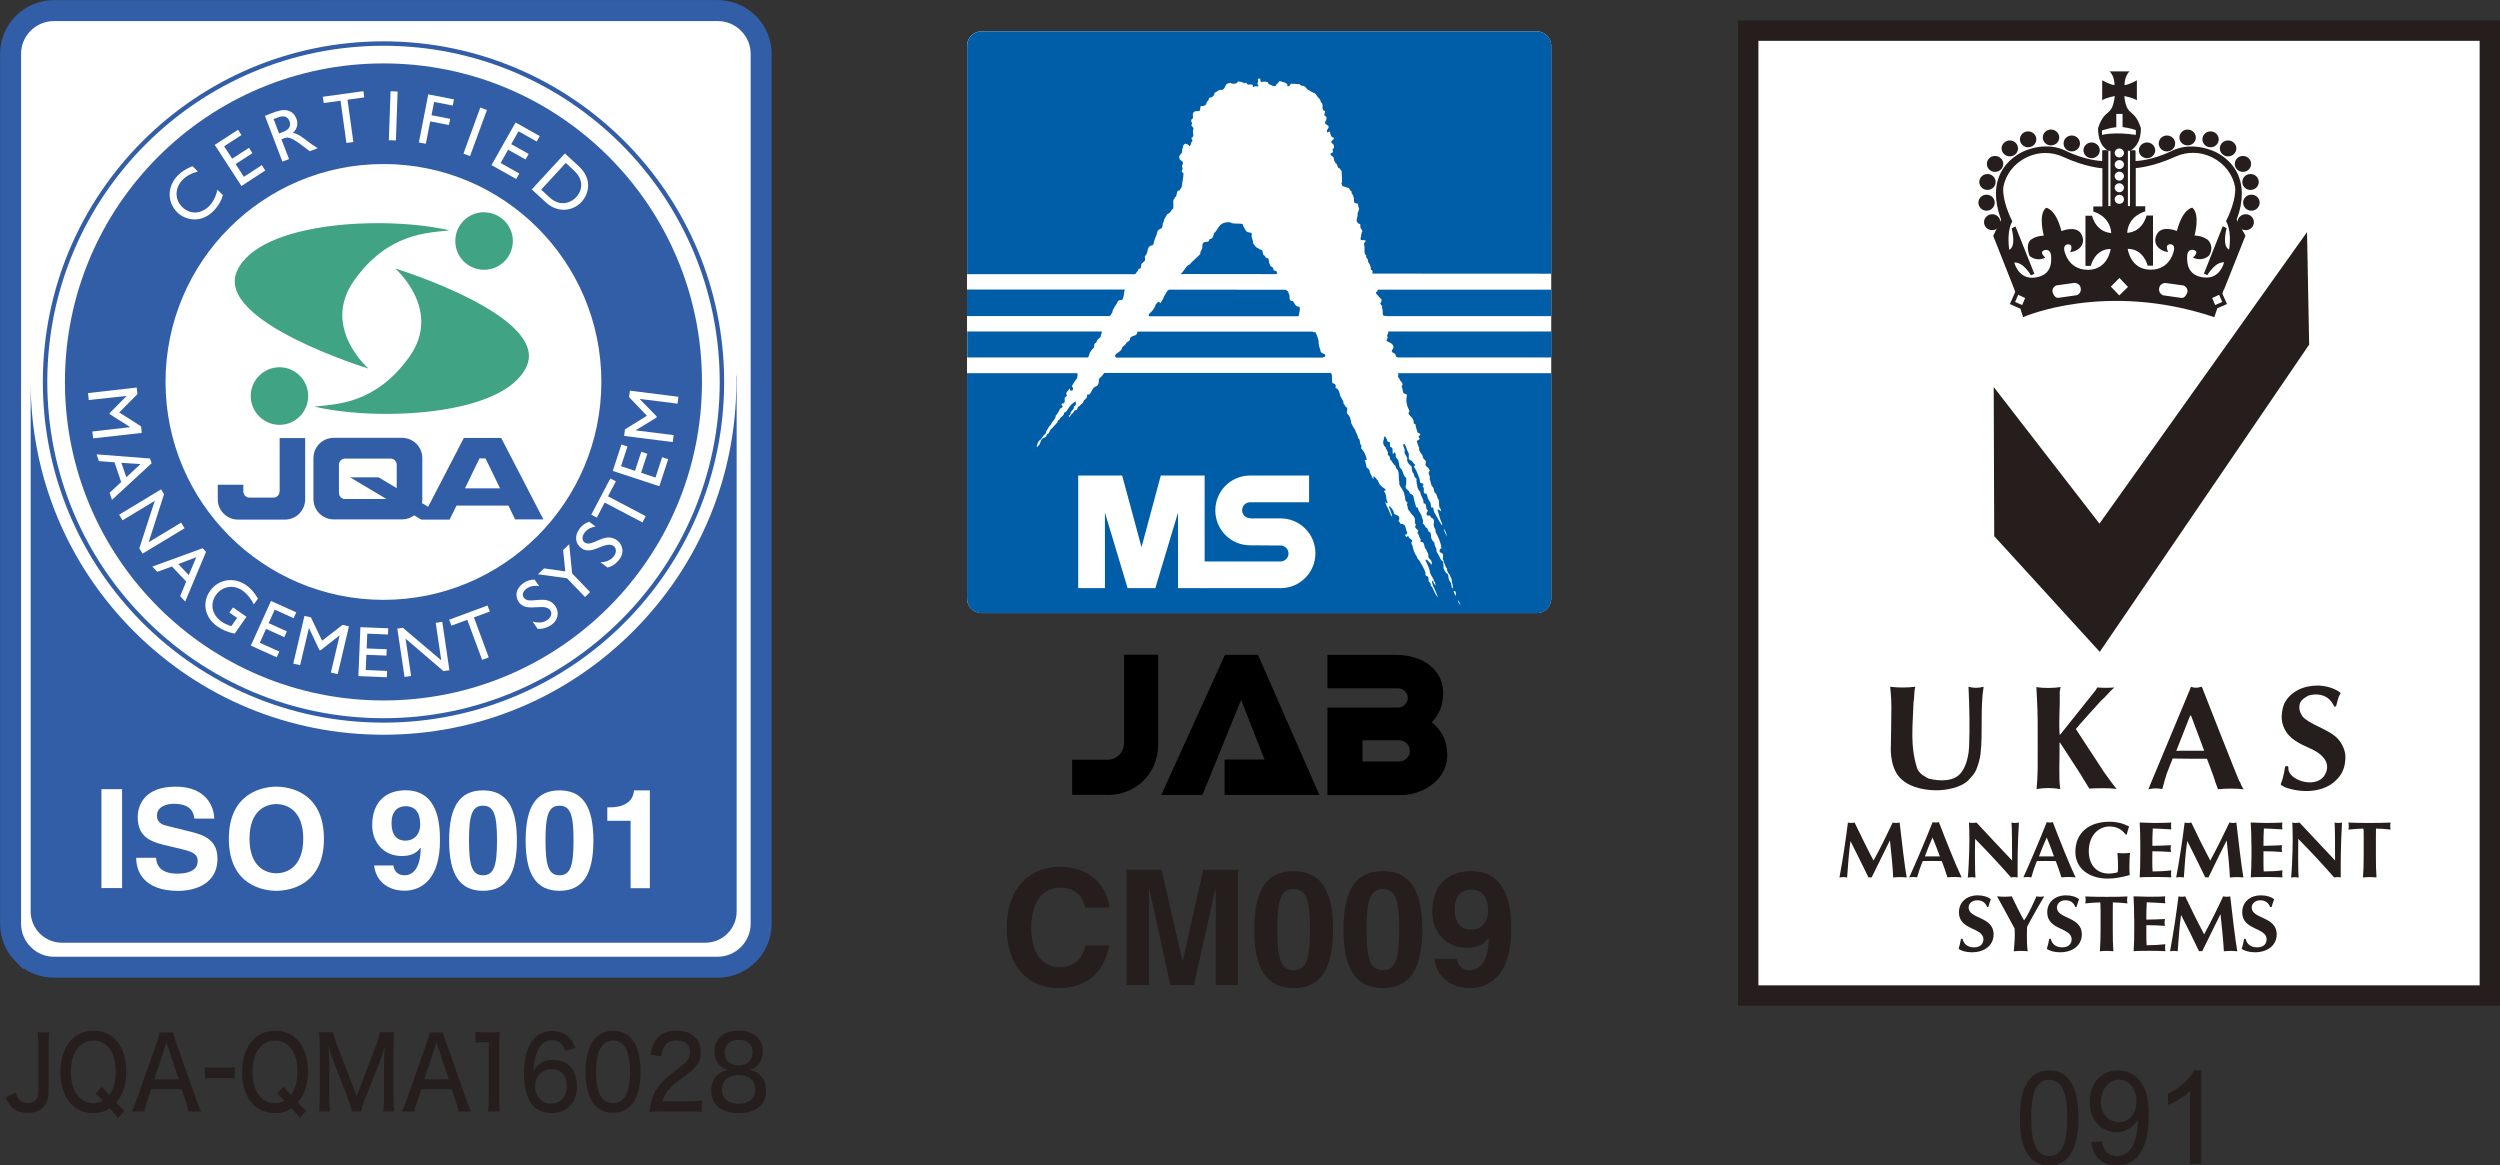 <?xml version="1.0" encoding="UTF-8"?><svg id="_レイヤー_2" xmlns="http://www.w3.org/2000/svg" width="247.98" height="115.59" viewBox="0 0 247.98 115.59"><rect x="0" y="0" width="247.98" height="115.59" fill="#333333" stroke="none"/><defs><style>.cls-1,.cls-2{fill:#fff;}.cls-3,.cls-4{fill:none;}.cls-5{fill:#40a384;}.cls-6{fill:#325ea8;}.cls-7{fill:#251e1c;}.cls-2{stroke:#325ea8;stroke-width:2.08px;}.cls-4{stroke:#251e1c;stroke-width:2.02px;}.cls-8{fill:#005ea9;}</style></defs><g id="_x32_025改定_x5F_PC_x5F_産学連携研究体制"><path class="cls-1" d="M97.36,3.11h55.07c.79,0,1.44.64,1.44,1.44v54.82c0,.79-.64,1.44-1.44,1.44h-55.07c-.79,0-1.44-.64-1.44-1.44V4.55c0-.79.64-1.44,1.44-1.44Z"/><polygon points="124.78 64.95 121.51 64.95 115.19 78.85 119.27 78.85 123.11 69.42 125.43 75.34 121.47 75.34 121.47 78.85 130.87 78.85 124.78 64.95"/><path d="M142.03,71.65c.69-.75,1.12-1.65,1.12-2.93,0-2.26-1.96-3.76-4.71-3.76h-6.77v3.32h7.01c.53,0,.96.43.96.95s-.43.95-.96.95h-7.01v8.69h7.25c2.32,0,4.64-1.61,4.64-3.94,0-1.4-.5-2.45-1.53-3.27ZM138.79,75.53h-3.64v-2.1h3.64c.59,0,1.06.47,1.06,1.05s-.47,1.05-1.06,1.05Z"/><path d="M109.85,78.86c2.79,0,5.03-2.1,5.03-5v-8.92h-3.39v8.8c0,.9-.73,1.62-1.64,1.62h-3.5s0,3.48,0,3.48h3.5Z"/><path class="cls-8" d="M152.44,3.11h-55.07c-.79,0-1.44.64-1.44,1.44v22.65h16.63c.13-.04.16-.2.26-.28.09-.09.07-.32.26-.26.14-.08.08-.25.12-.39.03-.17.23-.25.32-.37.14-.13,0-.35.05-.51.39-.27.1-.98.72-1.05.19-.07.13-.27.19-.41.08-.32.27-.62.32-.95.04-.16.2-.24.34-.3.29-.13.09-.51.3-.69.01-.29.22-.49.33-.74.19-.05.34-.24.43-.38,0-.11.13-.1.17-.18.03-.06.03-.15,0-.21.05-.04,0-.12.03-.16-.03-.16-.03-.35,0-.52.08-.05.13-.14.14-.22.23-.13.14-.42.27-.62.06-.08.15-.06.23-.09,0-.12.13-.2.17-.3.06-.46.17-.89.18-1.38-.02-.06-.08-.08-.12-.09-.14-.14.04-.29.05-.42-.16-.16,0-.33.02-.5.03-.25-.34-.22-.34-.48-.18-.29.31-.43.26-.74-.05-.16.12-.28.08-.46.04-.11.13-.21.25-.25.13.08.34.06.37.25.24-.06.12-.37.3-.48.07-.12-.07-.21-.09-.34.41-.15.03-.56.2-.81.06-.19-.1-.28-.17-.39-.06-.08.02-.16.05-.23-.02-.07-.04-.14-.09-.2,0-.09-.02-.21.09-.24.2-.15-.02-.44.12-.63.1-.18.33-.16.53-.16.25-.05.09-.35.21-.49.19-.02.38,0,.5-.16.09-.08.05-.21.11-.3.22-.04.12-.32.3-.4.19.05.31-.14.4-.25.06-.08.02-.2.11-.26.21-.03.33-.29.59-.24.5.01.29-.63.79-.67.09-.01.2-.08.26.04.12.01.22.04.34,0,.14.03.21-.12.3-.21.16,0,.33.07.49.1.11.21.25-.09.36.06.07.28.36.08.55.16.08.04.04.12.05.17.03.02.04.07.09.05.13-.09.28-.08.42-.03.07-.03.03-.1.04-.15-.2-.15.08-.31-.04-.51,0-.05,0-.11.07-.13.27-.08.12.25.25.34.22-.05.43-.05.66,0,.04.07.05.16.12.21.22.05.4.27.67.16.04-.05.09-.11.09-.17.14-.07.2-.19.29-.3.26.08.55.11.77.31,0,.03.02.05-.01.08.03.01.01.05.01.07-.02.1.09.04.15.05.08-.01.12-.11.16-.18.05-.11.16-.07.25-.04.21-.08.4.08.61,0,.1.06.18.17.29.19.37-.07.42.4.73.44.2.23.52.18.69.46.12.24.45.42.44.71.28.15.12.52.21.76.06.08.13.11.22.12-.01.14-.05.25-.08.37,0,.19.25.11.21.31.06.23-.17.32-.13.54.04.11.15.13.23.19.35.21-.14.4-.05.66.1.15.19-.05.3-.04,0,.19.08.34.14.49.05.12.17.05.24.14.04.18-.15.23-.22.33-.1.23.24.26.23.46.01.08.06.22-.04.26-.17.05-.02.23-.06.37-.04.08-.15.08-.21.12-.1.21.2.27.28.39.02.24.09.51.29.64.09.14.09.32.21.44.19-.02.16.21.3.27l.04,1.11s-.06.08-.06.13c.05.11.05.29.2.29.12.08.27.07.39.14.27-.02.17.29.41.34,0,.08-.01.15.02.2.19.24.23.53.23.84.01.18.21.14.32.19.12.05.1.22.1.32.22.27-.1.49-.07.78.03.29-.23.58.02.82.08.11.27.08.27.23-.1.23.15.42.2.61-.17.2-.11.5-.2.72.02.05.02.13.08.14.13.05.32-.04.43.07.01.05-.01.08-.04.12-.26.14-.02.42-.07.62,0,.25-.05.56.18.74-.11.25.27.33.15.58.18.23.31.49.3.8.03.05.09.05.12.06.06.09.04.18.03.29,0,.07.06.02.08.05h0s17.67.01,17.67.01V4.55c0-.79-.65-1.44-1.44-1.44Z"/><path class="cls-8" d="M117.33,27.18h-.01s9.34.01,9.34.01v-.03c-.01-.08,0-.17-.03-.25-.08-.04-.16-.08-.25-.07-.1-.03-.05-.14-.09-.23-.06-.15-.26-.15-.31-.3-.08-.21-.14-.43-.16-.65-.1-.08-.24-.04-.32-.17,0-.14-.1-.15-.19-.21,0-.14-.07-.25-.09-.38-.05-.2-.29-.08-.37-.26-.28-.05-.4-.32-.56-.51.04-.34-.24-.6-.11-.91-.06-.2-.29-.14-.44-.2-.22-.12-.27-.38-.41-.57-.03-.07-.03-.17-.07-.21-.26-.11-.6-.02-.89-.08-.12,0-.25-.03-.33-.11-.22-.02-.48,0-.69.08-.49.18-.57.72-.95,1.02-.01.13-.04.25-.09.36-.08.14-.22.22-.37.23.04.36-.36.19-.51.3-.22.11-.15.36-.17.57-.07.2-.23.34-.2.58-.33.38-.73.64-1.04,1.03-.41.16-.52.62-.86.9v.05s.05.02.07.03h.06s.01,0,.02-.01Z"/><path class="cls-8" d="M110.33,31.03c.02-.13.02-.27.12-.38.11-.28.36-.51.44-.79.14-.16.41-.01.5-.25.07-.25.13-.52.15-.79l.05-.1h-15.67v2.63h14.15c.14-.09.15-.22.25-.33Z"/><path class="cls-8" d="M128.76,31.34l.09-.05c0-.2.05-.37.09-.56-.04-.1.03-.27-.11-.32-.34.03-.42-.36-.6-.57-.5.09-.19-.51-.4-.71,0-.2-.15-.32-.32-.39h0s-11.57-.01-11.57-.01l-.02.02c-.21.13-.27.4-.42.59-.11.24-.21.5-.38.71-.1.02-.09-.08-.16-.11-.16-.02-.19.17-.31.24-.1.39-.36.68-.68.98-.02.07-.06.17.04.21h14.79l-.02-.03Z"/><path class="cls-8" d="M136.63,28.73v.02s0,.04,0,.04c.09.12-.08.13-.13.19-.03.07,0,.15.04.2.19.14.3.4.49.49,0,.15.03.3-.11.37,0,.08.03.17.08.25.03.04.1-.01.13.05-.11.12-.03.23,0,.35.06.2-.04.49.11.63.08.03.2.01.26.01h.02s0,.03,0,.03h16.34v-2.63h-17.24Z"/><path class="cls-8" d="M112.79,32.98c.02.42-.62.23-.71.63.03.24-.25.25-.36.41-.06.21-.29.26-.4.43-.04.38-.47.48-.69.75-.03.09-.03.21.07.25v.02s20.55,0,20.55,0v-.04c.08,0,.15-.04.22-.11,0-.28-.33-.21-.46-.42-.05-.29-.19-.53-.21-.83.02-.43-.16-.77-.32-1.12-.09-.04-.22.06-.27-.06h-17.36s-.03.06-.05.09Z"/><path class="cls-8" d="M107.93,35.43s.04-.03.04-.05c.1-.15.07-.39.22-.5.04-.14.17-.26.29-.37.02-.12.09-.22.07-.37.05-.12.2-.13.24-.25,0-.19.22-.33.37-.44,0-.1.06-.19.07-.28.02-.06.01-.12.07-.18,0-.04,0-.08-.02-.11h-13.34v2.58h11.97l.03-.04Z"/><path class="cls-8" d="M137.71,32.88l-.02.02c.07.19-.11.28-.1.44.16.17-.09.3-.05.48.22.15.55.19.66.5.09.17-.07.34-.16.49.05.26.43.19.4.47.02.09.08.14.18.14v.04h15.27v-2.58h-16.16Z"/><path class="cls-8" d="M138.67,37.02l.04.18c-.08.12-.02.27.1.35.02.28.53.47.21.78.1.15.1.36.15.53.01.24.31.17.4.33-.16.51-.03,1.07.21,1.5.08.14-.07.21-.07.34.17.3.58.49.51.9.03.11.14.14.21.2-.03.28.13.47.16.72.06.12.22.11.29.21.02.13-.1.13-.16.22,0,.07,0,.14.07.17.11.23-.25.16-.25.34.07.21.13.43.22.63-.05.31.23.54.35.79,0,.19.12.33.25.44.14.11.04.29.04.42-.02.21.22.25.31.38-.02.13.13.13.11.25-.3.26.14.5-.02.8.12.22.12.49.23.72.3.2.11.61.44.78,0,.14.13.24.11.39.31.28.02.8.31,1.09.05.07.06.17.06.24l-.09-.07c-.1-.04-.2-.15-.28-.09.16.42.22.88.42,1.28.03.08.09.17.04.26l-.05-.05c-.29-.42-.5-.87-.76-1.3-.03-.13-.03-.28-.07-.39-.06-.06-.1.02-.16,0-.07-.13-.07-.28-.09-.42-.07-.2-.22-.35-.29-.55-.04-.14-.04-.29-.14-.41-.49-.02-.06-.54-.37-.72-.02-.07.04-.09.08-.12.02-.09-.03-.17-.1-.21-.05.01-.1-.02-.13.01-.13-.09-.12-.25-.14-.41-.17-.41-.28-.87-.58-1.23.03-.09.15-.1.12-.21-.19-.12-.26-.41-.47-.44-.27-.13-.09-.49-.16-.69-.17-.28-.22-.61-.39-.9-.04-.02-.11-.02-.14,0-.04.21.1.39.15.59-.13.33.15.53.24.79-.08.37.16.61.41.82.07.19.02.42.12.59.21.18.09.49.38.62.04.06-.03.13,0,.21.05.4.07.83.37,1.11.03.39.35.66.33,1.08v.02s0,.01,0,.01c0,.06.1.03.11.04.26.13.05.53.31.67,0,.11-.06.19-.12.27,0,.1,0,.19.07.25.08.03.2.03.29,0,0,.04.04.07.03.11.04.12.17.15.27.21.05.11.12.27.07.39-.05.2,0,.42.09.58.13.09.02.29.11.41.26.47.47.97.55,1.51l-.02.03s.02.02.02.02c-.03.02-.05.05-.08.04-.09.03-.08.13-.11.21,0,.11.09.18.18.2.37.17.01.51.21.74.01.2.15.35.19.55.05.08.04.21.15.22,0,.17.05.31.11.45.2.17.21.41.35.61.02.07.02.16.02.21l.02.02s-.01.03-.02.03c.02.15.08.27.11.41v.26l-.05.05-.04-.1c-.04-.17-.06-.35-.12-.51-.09-.09-.12-.2-.18-.29-.02-.09-.05-.19-.04-.26-.01-.1-.04-.2-.09-.3-.23-.12-.31-.36-.4-.56.01-.19-.02-.4-.03-.6l.02-.02c-.33-.21-.38-.57-.57-.85-.09-.13-.15-.26-.13-.44-.09-.21-.21-.39-.2-.64-.17-.16-.31-.34-.33-.57-.01-.13,0-.33-.09-.46-.23-.01-.2-.28-.3-.42-.24,0-.19-.36-.42-.42-.03-.07.04-.16.02-.21.01-.13-.04-.28-.12-.39,0-.29-.23-.51-.34-.76-.02-.1-.05-.21-.14-.28-.04,0-.07.01-.09.02-.01-.08-.05-.16-.06-.25-.1-.28-.15-.58-.22-.87-.05-.2-.28-.15-.37-.33-.03-.29-.44-.32-.39-.65.09-.24.06-.55.06-.81-.37-.26-.27-.8-.64-1.04-.11-.33-.04-.73-.36-.98.02-.06-.1-.09-.03-.15-.03-.14,0-.34-.16-.39-.05.05-.03.12-.11.16-.02,0-.03-.02-.05-.04,0-.16.01-.33-.02-.49-.02-.09-.11-.14-.2-.14-.06-.12-.05-.29-.05-.43,0-.19-.36,0-.26-.27-.07-.12-.15-.25-.22-.36-.18.05-.07.29-.17.41-.06.26,0,.5.22.66.03.21.21.35.24.55-.1.2.08.27.18.41.03.13-.02.34.17.37.03.17.2.27.26.42.15.04.16.2.18.32.43.33.19.96.34,1.41-.07.17.04.28.1.43.32.4.47.87.5,1.39l.22.23c-.16.12-.02.28.01.42-.04.25.19.38.29.56.11.21.38.34.4.58.03.04.02.11.02.14v.3c.14.11.09.26,0,.37.08.16.24.27.35.39-.05.06-.07.12-.09.2,0,.11.09.16.14.24-.03.23.28.36.13.58.05.09.16.12.26.12.2.22.1.57.35.74,0,.16.12.27.18.41.05.2-.06.38.15.5.03.02,0,.07.05.05.09.09.13.21.16.33-.06.08.04.13-.02.2-.19-.18-.32-.42-.56-.53-.06.02-.03.08-.04.12.17.38.38.75.44,1.19.07.31.36.52.38.85.07.04.13.12.13.19-.05.07.1.14.01.21l-.05-.06c-.07-.11-.14-.22-.18-.34-.02-.03-.05-.04-.09-.04-.03.16.05.33.09.48.18.37.35.74.47,1.12,0,.01-.01.03-.03.02-.08-.19-.27-.34-.3-.55-.15-.18-.12-.44-.35-.56-.02-.1-.02-.22-.07-.32-.32-.13,0-.57-.33-.65-.12-.05-.18-.18-.12-.31-.14-.45-.41-.86-.63-1.25-.09-.11-.24-.22-.23-.36-.23-.32-.37-.68-.43-1.07-.04-.13-.21-.28-.07-.42.12-.31-.33-.23-.32-.52-.06-.07-.17-.02-.21.06-.07-.07-.16-.13-.14-.23.02-.04.06-.04.11-.04.1-.03.09-.13.09-.21-.12-.19-.12-.43-.21-.63-.09-.16-.26-.23-.45-.2l-.12-.23s-.06,0-.09-.04c.06-.09.1-.19.09-.32-.02-.33-.41-.24-.54-.46,0-.22-.13-.38-.26-.55-.08-.03-.09-.17-.2-.14-.02.03-.02.05-.03.07.12.21.18.45.26.69.02.08.07.17.05.25-.11-.08-.13-.21-.2-.32-.09-.37-.35-.66-.45-1.04-.02-.05-.08-.09-.05-.14.07.07.09.21.22.18.01-.03.04-.05.04-.09-.21-.33-.07-.84-.37-1.1.03-.1.18,0,.17-.14-.07-.17-.27-.2-.38-.33-.2-.14-.3-.38-.39-.6-.16-.13-.23-.37-.42-.4-.08.08.07.21-.05.24-.14-.22-.21-.46-.34-.67.09-.34-.42-.36-.34-.69-.07-.16-.07-.35-.14-.51.04-.05.08.02.14,0,.05,0,.05-.05.05-.08-.11-.39-.24-.77-.55-1.07-.01-.09.04-.23,0-.33-.23-.16-.02-.54-.31-.7-.01-.29-.24-.52-.28-.81-.19-.19-.27-.45-.4-.67-.03-.36-.12-.69-.41-.95-.1-.22.13-.43-.05-.62-.19-.06-.14-.28-.3-.35.02-.38-.35-.62-.38-.99-.05-.24-.16-.51-.43-.59.03-.09.07-.21,0-.3-.05-.09-.16-.16-.27-.15-.04-.05-.05-.12-.05-.16-.06-.06.04-.12-.02-.18.04-.04.02-.1,0-.14,0-.18.02-.42-.12-.55h-22.45c-.17.17-.29.41-.5.53-.11.26.02.65-.32.8-.39.13-.43.54-.67.81-.08,0-.17-.02-.24.03.08.3-.17.42-.33.59-.03.28-.29.33-.45.55-.21.04-.1.29-.3.39-.2-.03-.24.17-.31.3-.2.04-.22.28-.39.4-.07-.16.13-.27.17-.4-.03-.26.38-.35.3-.64.05-.08.14-.1.19-.16.02-.13.05-.23-.01-.35-.07-.03-.11.05-.14.07-.39.21-.58.64-.83.96-.05.03-.12.02-.18.08.04.28-.34.39-.42.6-.05.15-.27.13-.21.31-.22.22-.41.5-.66.71-.13.13-.15.31-.26.44-.21.06-.17.31-.37.39-.35.06-.38.4-.49.65-.11.11-.18.26-.3.3.01-.22.11-.43.22-.62.3-.15.33-.51.64-.68.09-.17.09-.38.26-.53.07-.24.35-.37.38-.62.04-.09.19-.09.16-.21.14-.12.23-.28.23-.47.18-.16.28-.39.39-.6.04-.16.22-.14.3-.26.03-.12-.18-.14-.1-.29.04-.07.12-.07.19-.06.18-.08.08-.31.11-.46-.07-.22.25-.14.21-.35-.21-.27.18-.42.23-.64.15-.02.04.15.16.2.04,0,.08-.02.12-.02.07-.03.11-.12.11-.19.02-.11-.1-.16-.12-.25.14-.27.31-.55.51-.77.04-.16.06-.35.05-.51h-10.96v22.36c0,.79.64,1.44,1.44,1.44h55.07c.79,0,1.44-.65,1.44-1.44v-22.36h-15.21ZM143.2,52.42c.19.22.27.52.33.81-.13-.26-.27-.51-.33-.81ZM142.48,58.13h-.02v-.04h.02v.04ZM102.31,45.06v-.04h.02s-.01.03-.02.04ZM102.52,44.73h-.02v-.03h.02v.03ZM102.55,44.7h-.02v-.04h.02v.04ZM144.39,59.13c-.07-.17-.18-.33-.21-.52.04.04.12,0,.16.04.12.12.07.33.05.48ZM144.58,59.53c.17.12.22.31.27.48-.12-.1-.21-.32-.27-.48Z"/><polygon class="cls-1" points="113.23 54.28 111.31 47.17 106.95 47.17 106.95 58.34 109.6 58.34 109.6 50.84 111.85 58.34 114.6 58.34 116.85 50.84 116.85 58.34 119.49 58.34 119.49 47.17 115.14 47.17 113.23 54.28"/><path class="cls-1" d="M127.02,58.34h-7.66v-2.65h7.66c.44,0,.79-.36.79-.79s-.35-.79-.79-.79l-3.02-.02c-1.91,0-3.45-1.54-3.45-3.46s1.54-3.46,3.45-3.46h5.85v2.65h-5.85c-.44,0-.79.35-.79.79s.35.79.79.79v.02h3.02c1.91,0,3.46,1.54,3.46,3.46s-1.55,3.46-3.46,3.46Z"/><path class="cls-7" d="M107.65,90.02c-.19-.68-.55-1.97-2.53-1.97-1.14,0-2.83.76-2.83,4,0,2.05.81,3.89,2.83,3.89,1.32,0,2.24-.75,2.53-2.15h2.39c-.48,2.48-2.1,4.22-4.96,4.22-3.04,0-5.22-2.05-5.22-6s2.31-6.03,5.25-6.03c3.42,0,4.8,2.35,4.93,4.04h-2.39Z"/><path class="cls-7" d="M122.82,97.71h-2.23v-9.55h-.03l-2.13,9.55h-2.34l-2.09-9.55h-.03v9.55h-2.23v-11.43h3.48l2.07,9.01h.03l2.03-9.01h3.46v11.43Z"/><path class="cls-7" d="M126.7,92.2c0-2.91.35-4.01,1.62-4.01s1.62,1.1,1.62,4.01-.35,4.03-1.62,4.03-1.62-1.12-1.62-4.03ZM124.41,92.2c0,3.96,1.26,5.81,3.91,5.81s3.91-1.85,3.91-5.81-1.26-5.79-3.91-5.79-3.91,1.83-3.91,5.79Z"/><path class="cls-7" d="M135.55,92.2c0-2.91.35-4.01,1.62-4.01s1.62,1.1,1.62,4.01-.35,4.03-1.62,4.03-1.62-1.12-1.62-4.03ZM133.26,92.2c0,3.96,1.25,5.81,3.91,5.81s3.91-1.85,3.91-5.81-1.26-5.79-3.91-5.79-3.91,1.83-3.91,5.79Z"/><path class="cls-7" d="M144.3,90.15c0-1.62,1.04-1.91,1.61-1.91,1.14,0,1.7.8,1.7,2.09s-.86,1.89-1.64,1.89c-.84,0-1.67-.37-1.67-2.07ZM142.3,95.1c.19,1.8,1.58,2.91,3.5,2.91,2.04,0,4.1-1.41,4.1-5.79,0-1.59-.06-5.81-3.98-5.81-2.21,0-3.85,1.29-3.85,4.06,0,1.9,1.26,3.54,3.42,3.54.77,0,1.64-.19,2.15-.96l.03.03c-.02,2.37-.94,3.15-1.86,3.15-.68,0-1.18-.34-1.31-1.12h0s-2.21-.01-2.21-.01Z"/><path class="cls-7" d="M201.48,110.89c0-1.83.25-3.79,1.77-3.79,1.63,0,1.8,2.18,1.8,3.79s-.16,3.78-1.79,3.78-1.78-2.25-1.78-3.78ZM200.36,110.89c0,1.1.01,4.71,2.9,4.71s2.9-3.71,2.9-4.71,0-4.72-2.9-4.72-2.9,3.72-2.9,4.72Z"/><path class="cls-7" d="M211.92,109.23c0,1.08-.57,2.08-1.75,2.08-.97,0-1.78-.78-1.78-1.99s.76-2.23,1.81-2.23,1.72.96,1.72,2.14ZM207.43,113.3c.26,2.19,2.02,2.3,2.51,2.3,3.19,0,3.19-3.94,3.19-4.97,0-1.95-.38-2.77-.82-3.35-.55-.73-1.36-1.11-2.23-1.11-1.64,0-2.8,1.29-2.8,3.12,0,1.92,1.27,3.02,2.64,3.02,1.07,0,1.81-.7,2.11-1.21h.02c.02.89-.15,3.57-2.08,3.57-1.22,0-1.42-1.1-1.48-1.46l-1.05.09Z"/><path class="cls-7" d="M217.24,115.44v-7.22c-.7.7-1.79,1.22-2.19,1.37v-1.1c1.05-.5,2.13-1.38,2.58-2.32h.72v9.27h-1.1Z"/><rect class="cls-1" x="173.41" y="3.04" width="73.56" height="95.71"/><rect class="cls-4" x="173.41" y="3.04" width="73.56" height="95.71"/><polygon class="cls-7" points="208.28 64.66 229.05 34.18 228.84 23.02 208.25 51.94 197.76 38.39 197.81 53.18 208.28 64.66"/><path class="cls-7" d="M231.75,77.36c-1.25,1.28-3.44,1.35-5.15.71-.11-.12-.46-.15-.34-.38.26-.58.41-1.67.41-1.67.07-.04.17-.02.25-.02.09.06.07.16.07.26.03,1.18,2.93,2.1,3.69.46.77-1.63-1.58-2.5-1.58-2.5-1.06-.48-2.06-.95-2.52-1.98-.57-1.12,0-2.45,0-2.45.62-1.21,1.91-1.79,3.32-1.79.83.02,1.64.25,2.23.7l.04.07s-.09.12-.16.28c-.07.15-.28.97-.28.97l-.1.09-.11-.05c-.09-.28-.41-.63-.41-.63-.51-.54-1.38-.68-2.17-.42-.33.2-.7.41-.82.81-.14.53.07,1,.36,1.35,1.17,1.04,3.17,1.26,3.87,2.78.26.49.36,1.05.26,1.63,0,0-.04,1.04-.86,1.77Z"/><path class="cls-7" d="M195.32,74.12c.07-2.07.04-3.84-.06-6,.51.14.98.14,1.5,0-.35,2.13-.06,4.57-.31,6.68-.06.47-.21,1-.34,1.33-.13.33-.16.53-.83,1.23-.81.84-2.42,1.03-3.18,1.03s-2.57-.11-3.65-1.25c-1.07-1.14-.89-3.22-.89-3.22,0,0,.05-2.98.05-3.85s-.12-1.95-.12-1.95c.74.1,1.72.1,2.5,0-.15.43-.08,1.06-.18,1.52-.08,2.36-.36,4.35.36,6.58.12.34.47.66.79.81.1.1.25.15.38.21,1.11.27,2.59.31,3.25-.69,0,0,.63-.74.73-2.45Z"/><path class="cls-7" d="M208.66,76.53c.48.64.82,1.16,1.29,1.72-.91-.1-1.81-.07-2.71-.03-.24-.43-.6-.94-.8-1.32l-2.1-3.24h-.05v.66c.02,1.1-.1,2.74.07,3.95-.8-.13-1.55-.14-2.35,0,.06-.54.1-1.35.11-1.9.01-.39,0-3.78,0-4.86,0-1.28-.13-3.36-.13-3.36.75.13,1.69.11,2.41,0,0,0-.09.36-.09.52.04,1.47-.11,2.8-.01,4.21l.07-.03,3.49-4.37s.15-.23.17-.29c.56.05,1.16.05,1.7,0-.51.42-.82.9-1.32,1.31,0,0-2.42,2.66-2.5,2.82l2.75,4.2Z"/><path class="cls-7" d="M222.15,77.5c.14.23.17.52.42.79-.85-.09-1.79-.09-2.56,0-.09-.23-.17-.46-.26-.7-.13-.5-.84-2.33-.84-2.33-1.25,0-2.23,0-3.4-.02l-.58,1.48c-.16.55-.32,1.01-.45,1.55-.46-.1-.97-.09-1.39.03.07-.07.13-.31.13-.31l3.85-9.23.26-.64c.32.13.68.13.99,0,.14.03.17.18.21.32,0,0,3.44,8.78,3.6,9.06ZM217.35,71.02l-.1-.05-1.38,3.51c.3-.03,2.77-.01,2.77-.01l-1.29-3.45Z"/><path class="cls-7" d="M219.27,14.61c-.45,0-.81-.36-.81-.79s.36-.79.81-.79.81.36.81.79-.36.79-.81.79Z"/><path class="cls-7" d="M216.99,14.42c-.45,0-.81-.35-.81-.78s.36-.79.81-.79.82.35.82.79-.36.78-.82.78Z"/><path class="cls-7" d="M214.94,15.02c-.45,0-.81-.35-.81-.79s.36-.79.81-.79.82.35.82.79-.37.79-.82.79Z"/><path class="cls-7" d="M212.97,15.69c-.45,0-.81-.35-.81-.78s.37-.78.81-.78.81.35.81.78-.37.78-.81.78Z"/><path class="cls-7" d="M221.01,15.51c-.45,0-.82-.35-.82-.79s.37-.79.82-.79.82.36.82.79-.37.79-.82.79Z"/><path class="cls-7" d="M222.48,17.05c-.45,0-.81-.36-.81-.79s.36-.79.81-.79.81.35.81.79-.36.79-.81.79Z"/><path class="cls-7" d="M223.23,18.84c-.45,0-.81-.35-.81-.79s.36-.79.81-.79.82.35.82.79-.36.79-.82.79Z"/><path class="cls-7" d="M223.32,20.9c-.45,0-.82-.36-.82-.8s.36-.79.82-.79.82.35.82.79-.37.8-.82.8Z"/><path class="cls-7" d="M222.76,22.83c-.45,0-.82-.35-.82-.79s.37-.79.82-.79.81.35.81.79-.36.79-.81.79Z"/><path class="cls-7" d="M201.17,14.61c.45,0,.82-.36.82-.79s-.37-.79-.82-.79-.81.36-.81.79.36.79.81.79Z"/><path class="cls-7" d="M203.44,14.42c.46,0,.82-.35.82-.78s-.36-.79-.82-.79-.81.35-.81.79.36.78.81.78Z"/><path class="cls-7" d="M205.5,15.02c.45,0,.82-.35.82-.79s-.37-.79-.82-.79-.81.35-.81.79.36.79.81.79Z"/><path class="cls-7" d="M207.47,15.69c.45,0,.81-.35.81-.78s-.37-.78-.81-.78-.81.35-.81.78.37.78.81.78Z"/><path class="cls-7" d="M199.36,15.51c.45,0,.81-.35.81-.79s-.37-.79-.81-.79-.82.36-.82.79.37.79.82.79Z"/><path class="cls-7" d="M197.89,17.05c.45,0,.82-.36.82-.79s-.37-.79-.82-.79-.81.35-.81.79.37.79.81.79Z"/><path class="cls-7" d="M197.14,18.84c.45,0,.81-.35.81-.79s-.37-.79-.81-.79-.81.35-.81.79.37.79.81.79Z"/><path class="cls-7" d="M197.05,20.9c.45,0,.81-.36.81-.8s-.37-.79-.81-.79-.81.35-.81.79.36.8.81.8Z"/><path class="cls-7" d="M197.61,22.83c.45,0,.81-.35.81-.79s-.37-.79-.81-.79-.81.35-.81.79.36.79.81.79Z"/><path class="cls-7" d="M183.55,83.46c-.17,1.19-.24,2.39-.33,3.58-.13-.02-.26-.04-.38-.04-.13,0-.25.02-.38.04.34-1.82.61-3.63.84-5.45.11.03.22.04.33.04s.22-.02.33-.04c.6,1.25,1.29,2.66,1.88,3.77.65-1.18,1.31-2.52,1.9-3.77.11.03.24.04.35.04s.23-.02.34-.04c.21,1.82.49,4.33.7,5.45-.22-.02-.44-.04-.66-.04s-.45.02-.68.04c-.05-1.1-.19-2.44-.32-3.66h-.02c-.61,1.22-1.21,2.44-1.8,3.66-.05-.01-.1-.02-.15-.02s-.11,0-.16.02c-.58-1.19-1.17-2.39-1.77-3.58h-.02Z"/><path class="cls-7" d="M190.93,84.95c.23-.64.49-1.26.76-1.88.26.62.49,1.24.73,1.88h-1.49ZM192.32,81.55c-.11.02-.21.04-.31.04s-.2-.02-.31-.04c-.7,1.8-1.92,4.61-2.32,5.48.15-.02.27-.04.4-.04s.25.02.38.04c.16-.54.33-1.08.56-1.62.28,0,.56-.01.85-.01.35,0,.69,0,1.04.01.21.54.39,1.08.56,1.62.23-.02.47-.04.69-.04s.45.02.72.04c-.62-1.29-1.57-3.69-2.26-5.49Z"/><path class="cls-7" d="M195.31,81.59c.12.03.24.04.37.04s.24-.02.37-.04c1.17,1.25,2.33,2.5,3.53,3.76,0-1.25,0-3.4-.06-3.76.13.03.25.04.37.04s.25-.02.37-.04c-.13,2.3-.13,3.35-.13,5.45-.11-.02-.22-.04-.33-.04-.12,0-.22.02-.32.04-1.12-1.28-2.31-2.55-3.56-3.83-.02.59-.02,1.25-.02,1.84,0,1.26.03,1.7.05,2-.13-.02-.26-.04-.38-.04s-.25.02-.38.04c.04-.23.16-2.26.16-3.87,0-.71-.03-1.19-.04-1.57Z"/><path class="cls-7" d="M202.25,84.95c.24-.64.49-1.26.77-1.88.26.62.49,1.24.72,1.88h-1.49ZM203.64,81.55c-.11.02-.2.04-.31.04-.1,0-.2-.02-.31-.04-.7,1.8-1.92,4.61-2.32,5.48.15-.02.28-.04.41-.04s.25.02.38.04c.15-.54.33-1.08.55-1.62.29,0,.56-.01.84-.01.35,0,.69,0,1.04.01.2.54.39,1.08.56,1.62.23-.02.47-.04.69-.04s.45.02.71.04c-.62-1.29-1.57-3.69-2.26-5.49Z"/><path class="cls-7" d="M210.84,82.77c-.34-.47-.86-.79-1.6-.79-1.01,0-2.05.81-2.05,2.47,0,1.26.72,2.2,1.98,2.2.28,0,.76-.06.89-.14.03-.12.03-.32.03-.55,0-.85-.05-1.21-.06-1.36.1.02.27.04.6.04.39,0,.55-.03.66-.04-.04.16-.07.82-.07,1.33,0,.33.01.75.03.87-.71.2-1.46.35-2.17.35-1.88,0-3.22-1.03-3.22-2.64,0-2,1.46-3,3.37-3,.82,0,1.38.18,1.96.47-.09.27-.18.54-.23.8h-.11Z"/><path class="cls-7" d="M212.3,83.78c0-.88-.02-1.49-.06-2.19.48,0,.96.04,1.44.04.8,0,1.48-.02,1.7-.04-.02.09-.03.19-.03.33,0,.17.02.24.03.35-.62-.04-1.6-.09-1.84-.09-.04.58-.04,1.14-.04,1.72.71-.02,1.23-.03,1.85-.06-.03.18-.04.25-.04.35,0,.09.01.16.04.32-.62-.05-1.23-.07-1.85-.07,0,.33-.01.67-.01,1.01s.01.67.03.99c.61,0,1.24-.03,1.86-.11-.02.11-.03.19-.03.36s.02.24.03.34c-.29-.01-.67-.04-1.42-.04-1.33,0-1.55.02-1.72.04.04-.7.06-1.3.06-2.18v-1.08Z"/><path class="cls-7" d="M216.95,83.46c-.17,1.19-.25,2.39-.33,3.58-.13-.02-.26-.04-.38-.04-.13,0-.25.02-.38.04.34-1.82.61-3.63.84-5.45.11.03.22.04.33.04.11,0,.22-.02.33-.04.59,1.25,1.29,2.66,1.88,3.77.64-1.18,1.31-2.52,1.9-3.77.11.03.23.04.35.04s.22-.02.34-.04c.21,1.82.5,4.33.7,5.45-.22-.02-.44-.04-.66-.04s-.44.02-.68.04c-.05-1.1-.19-2.44-.32-3.66h-.01c-.61,1.22-1.22,2.44-1.8,3.66-.05-.01-.11-.02-.16-.02s-.1,0-.15.02c-.58-1.19-1.16-2.39-1.77-3.58h-.02Z"/><path class="cls-7" d="M223.32,83.78c0-.88-.02-1.49-.07-2.19.48,0,.97.04,1.45.04.8,0,1.48-.02,1.7-.04-.02.09-.03.19-.03.33,0,.17.01.24.03.35-.62-.04-1.6-.09-1.84-.09-.04.58-.04,1.14-.04,1.72.71-.02,1.23-.03,1.85-.06-.03.18-.04.25-.04.35,0,.09.02.16.04.32-.62-.05-1.23-.07-1.85-.07,0,.33,0,.67,0,1.01s0,.67.02.99c.61,0,1.24-.03,1.87-.11-.02.11-.03.19-.03.36s.01.24.03.34c-.29-.01-.68-.04-1.42-.04-1.33,0-1.55.02-1.73.04.04-.7.07-1.3.07-2.18v-1.08Z"/><path class="cls-7" d="M227.35,81.59c.13.03.25.04.37.04s.25-.02.37-.04c1.18,1.25,2.34,2.5,3.53,3.76,0-1.25,0-3.4-.05-3.76.12.03.25.04.37.04s.24-.02.37-.04c-.13,2.3-.13,3.35-.13,5.45-.12-.02-.22-.04-.33-.04s-.22.02-.32.04c-1.11-1.28-2.3-2.55-3.56-3.83-.01.59-.01,1.25-.01,1.84,0,1.26.02,1.7.05,2-.13-.02-.26-.04-.38-.04s-.25.02-.37.04c.04-.23.16-2.26.16-3.87,0-.71-.03-1.19-.04-1.57Z"/><path class="cls-7" d="M234.46,82.88c0-.3,0-.59-.03-.69-.32,0-1,.05-1.49.1.03-.12.04-.23.04-.35s-.02-.23-.04-.35c.74.03,1.11.04,2.12.04s1.38-.02,2.07-.04c-.03.12-.04.23-.04.35s.02.23.04.35c-.44-.06-1.12-.1-1.45-.1-.01.11-.01.39-.01.69v1.98c0,.88.01,1.49.06,2.18-.18-.02-.4-.04-.67-.04s-.49.02-.67.04c.05-.7.07-1.3.07-2.18v-1.98Z"/><path class="cls-7" d="M197.11,89.98c-.17-.45-.49-.68-.99-.68s-.85.33-.85.71c0,1.17,2.48.87,2.48,2.67,0,1.06-.86,1.78-2.16,1.78-.59,0-1.08-.16-1.31-.34.1-.36.18-.65.24-1h.15c.09.46.46.85,1.12.85s.95-.36.95-.8c0-1.19-2.43-.88-2.43-2.67,0-1.09.87-1.69,1.83-1.69.59,0,1.03.15,1.34.38-.1.25-.16.44-.26.78h-.12Z"/><path class="cls-7" d="M200.78,91.28c.44-.6.87-1.59,1.22-2.37.13.02.25.04.38.04s.25-.02.39-.04c-.36.59-1.18,2.03-1.7,3.02,0,.25-.02.51-.02.78,0,.52,0,1.05.08,1.65-.23-.02-.46-.04-.69-.04s-.46.03-.69.04c.03-.5.1-1.03.1-1.53,0-.24,0-.48-.02-.73-.56-1.05-1.49-2.74-1.74-3.19.24.02.49.04.73.04s.48-.02.73-.04c.37.78.98,2,1.21,2.37h.02Z"/><path class="cls-7" d="M205.86,89.98c-.17-.45-.49-.68-.99-.68s-.84.33-.84.71c0,1.17,2.47.87,2.47,2.67,0,1.06-.86,1.78-2.16,1.78-.58,0-1.07-.16-1.31-.34.1-.36.18-.65.24-1h.15c.09.46.46.85,1.12.85s.95-.36.95-.8c0-1.19-2.42-.88-2.42-2.67,0-1.09.86-1.69,1.83-1.69.59,0,1.03.15,1.33.38-.09.25-.16.44-.26.78h-.12Z"/><path class="cls-7" d="M208.35,90.2c0-.3,0-.58-.02-.69-.32,0-1,.05-1.49.1.03-.12.04-.23.04-.34s-.01-.23-.04-.35c.74.03,1.11.04,2.12.04s1.37-.01,2.07-.04c-.02.12-.04.23-.04.35s.01.23.04.34c-.44-.05-1.12-.1-1.45-.1-.01.11-.01.4-.01.69v1.98c0,.88.01,1.49.06,2.18-.18-.02-.4-.04-.67-.04s-.49.03-.67.04c.05-.69.07-1.3.07-2.18v-1.98Z"/><path class="cls-7" d="M211.69,91.1c0-.89-.02-1.49-.06-2.19.48,0,.97.04,1.45.04.8,0,1.48-.01,1.7-.04-.02.1-.03.19-.03.33,0,.17.02.24.03.36-.62-.04-1.59-.1-1.84-.1-.04.57-.04,1.14-.04,1.72.71-.01,1.23-.03,1.85-.06-.03.18-.04.26-.04.36,0,.09.01.16.04.32-.61-.05-1.23-.07-1.85-.07,0,.33,0,.67,0,1.01s0,.67.03.98c.61,0,1.24-.03,1.86-.1-.02.11-.03.19-.03.35s.02.25.03.34c-.29,0-.67-.04-1.43-.04-1.33,0-1.54.03-1.72.04.05-.69.06-1.3.06-2.18v-1.07Z"/><path class="cls-7" d="M216.34,90.78c-.17,1.19-.24,2.39-.33,3.58-.13-.02-.26-.04-.38-.04s-.25.02-.38.04c.34-1.81.61-3.63.84-5.45.12.03.22.04.33.04s.22-.01.33-.04c.59,1.25,1.29,2.66,1.88,3.77.64-1.17,1.31-2.52,1.89-3.77.12.03.24.04.36.04s.23-.01.34-.04c.21,1.82.5,4.33.7,5.45-.22-.02-.44-.04-.66-.04s-.44.02-.67.04c-.06-1.1-.2-2.44-.33-3.66h-.02c-.61,1.22-1.21,2.44-1.8,3.66-.05,0-.1-.02-.15-.02-.05,0-.1,0-.16.02-.57-1.19-1.16-2.39-1.77-3.58h-.01Z"/><path class="cls-7" d="M225.18,89.98c-.17-.45-.49-.68-.98-.68s-.85.33-.85.71c0,1.17,2.48.87,2.48,2.67,0,1.06-.87,1.78-2.16,1.78-.59,0-1.07-.16-1.31-.34.11-.36.18-.65.24-1h.15c.09.46.46.85,1.13.85s.95-.36.95-.8c0-1.19-2.42-.88-2.42-2.67,0-1.09.86-1.69,1.83-1.69.59,0,1.03.15,1.34.38-.1.25-.15.44-.26.78h-.12Z"/><path class="cls-3" d="M203.78,24.6c.37,0,.68-.29.68-.66s-.3-.65-.68-.65-.67.29-.67.65.3.66.67.66Z"/><path class="cls-3" d="M216.59,24.6c.37,0,.68-.29.68-.66s-.31-.65-.68-.65-.68.29-.68.65.3.66.68.66Z"/><path class="cls-3" d="M210.22,24.6c.43,0,.78-.34.78-.76s-.35-.75-.78-.75-.78.34-.78.75.35.76.78.76Z"/><path class="cls-7" d="M220.62,28.69c.24-.6,2.05-5.15,2.11-5.31-.08-.15-.87-1.59-.87-1.59l.03-.09c.33-.89.48-1.72.48-2.49,0-1.73-.81-3.12-2.38-4.02-.64-.37-2.69-1.14-4.53-.24h0c-1.99.98-3.56,1.02-3.63,1.02v-.22s0-.81,0-.81c-.22-.1-.45-.02-.54.01.2-.09,1.07-.59,1.07-2.22,0,0-.25-.94-.78-1.39-.53-.45-.72-.63-.87-1.81,0,0,.87.15,1.25.42v-1.99s-.78.45-1.22.48c0,0-.03-.9.5-1.36h-2c.53.46.5,1.36.5,1.36-.44-.03-1.22-.48-1.22-.48v1.99c.37-.27,1.25-.42,1.25-.42-.16,1.18-.35,1.37-.88,1.81-.53.46-.78,1.39-.78,1.39,0,1.84,1.03,2.22,1.03,2.22,0,0-.34-.13-.62-.01v1.03c-.07,0-1.64-.04-3.63-1.02-1.84-.91-3.89-.14-4.52.24-1,.57-2.39,1.78-2.39,4.03,0,.72.14,1.54.48,2.49l.03.09s-.7,1.44-.78,1.59c.06.16,1.82,4.6,2.08,5.27l.1.32-.53,1.18,1.05.46.26.84s8.15-3.63,18.97,0l.3-.88.96-.42-.46-1.03.15-.43ZM208.5,13.39v-.45s.79-.27,1.42-.32v-1.32h.62v1.3c.78.1,1.32.31,1.32.31v.47c-2.06-.33-3.37,0-3.37,0ZM211.28,14.96v5.48h-.21v-5.48h.21ZM210.22,19.07c-.25,0-.46-.2-.46-.45s.21-.44.46-.44.46.2.46.44-.21.45-.46.45ZM210.68,19.77c0,.25-.21.45-.46.45s-.46-.2-.46-.45.21-.45.46-.45.46.2.46.45ZM210.22,17.92c-.25,0-.46-.2-.46-.45s.21-.44.46-.44.46.2.46.44-.21.45-.46.45ZM210.22,16.77c-.25,0-.46-.2-.46-.45s.21-.44.46-.44.46.2.46.44-.21.45-.46.45ZM210.22,15.62c-.25,0-.46-.2-.46-.45s.21-.44.46-.44.46.2.46.44-.21.45-.46.45ZM209.13,14.96h.21v5.48h-.21v-5.48ZM200.59,30.26l-.71-.31.31-.71.69.32-.3.7ZM206.02,29.28l-1.83.26c-.11,0-.36.03-.56-.47-.2-.51.33-.76.33-.76l1.81-.25s.53,0,.62.51c.1.51-.37.71-.37.71ZM207.08,26.76c-2.03,0-2.33-1.99-2.33-1.99,0,0-.08-.58.45-.53.51.05.15.77.15.77.97-.12,1.59-.88,1.1-1.79-.5-.91-1.97-.3-1.97-.3-.59-2.27-1.53-2.31-1.53-2.31-.81.67-.22,2.76-.22,2.76-.87.03-1.34.45-1.34.45-.51.56-.07,1.52-.08,1.56.77.65,1.58.17,1.58.17,0,0-.34-.24-.34-.51s.84-.51.9.33c.07.85-.06,1.98-1.66,2.17-1.59.18-1.99-1.5-1.99-1.5.9-.07,1.65,1.27,1.65,1.27l.34-.15-1.87-4.7-.38.19c.47,1.96-.24,2.12-.24,2.12-.28-2,.31-2.81.31-2.81-1.06-2.09-.9-3.33-.9-3.33v-.06c.23-1.26,1.06-2.34,2.27-2.94,1.17-.58,2.5-.61,3.66-.07,2.29,1.05,3.88,1.13,3.9,1.13v3.79h-.9v.51s1.65.39,1.78,2.12c0,0-1.41.04-1.91-1.71h-.65v4.97h.53s.38-1.68,1.97-1.67c0,0-.25,2.07-2.28,2.07ZM210.22,29.31l-.84-.88.85-.86.85.89-.86.84ZM216.93,29.08c-.2.49-.45.47-.56.47l-1.83-.26s-.46-.2-.37-.71c.09-.51.63-.51.63-.51l1.81.25s.53.26.33.76ZM218.64,27.53c-1.59-.18-1.74-1.32-1.69-2.17.06-.85.91-.6.91-.33s-.34.51-.34.51c0,0,.81.49,1.59-.18,0,0,.6-.79-.09-1.55,0,0-.47-.42-1.34-.45,0,0,.59-2.09-.22-2.76,0,0-.93.04-1.53,2.31,0,0-1.47-.61-1.97.3-.5.91.13,1.66,1.1,1.79,0,0-.37-.72.16-.77.52-.05.43.53.43.53,0,0-.29,1.99-2.32,1.99s-2.28-2.07-2.28-2.07c1.6,0,1.98,1.67,1.98,1.67h.53v-4.97h-.64c-.5,1.75-1.92,1.71-1.92,1.71.12-1.73,1.79-2.12,1.79-2.12v-.51h-.94v-3.79s1.63-.08,3.93-1.13c1.16-.53,2.49-.51,3.65.07,1.21.6,2.04,1.68,2.28,2.96v.04s.15,1.24-.91,3.33c0,0,.6.82.31,2.81,0,0-.72-.15-.25-2.12l-.38-.19-1.87,4.7.34.15s.76-1.33,1.66-1.27c0,0-.38,1.68-1.97,1.5ZM219.73,30.26l-.3-.7.69-.32.31.71-.7.31Z"/><path class="cls-2" d="M2.31,94.67c.81.82,1.9,1.27,3.05,1.27h65.82c2.38,0,4.32-1.94,4.32-4.32V5.36c0-1.15-.45-2.24-1.27-3.05-.81-.81-1.9-1.26-3.05-1.26H5.36c-1.15,0-2.24.45-3.05,1.26-.82.81-1.26,1.9-1.26,3.05v86.26c0,1.15.45,2.24,1.26,3.05Z"/><path class="cls-6" d="M73.02,37.11c0,.26.02.51.02.77,0,9.35-3.64,18.14-10.25,24.75-6.61,6.61-15.4,10.25-24.75,10.25s-18.14-3.64-24.75-10.25c-6.61-6.61-10.25-15.4-10.25-24.75,0-.16,0-.32.01-.48,0,.08-.01.17-.01.26v52.74c0,1.72,1.39,3.11,3.11,3.11h63.81c1.72,0,3.11-1.39,3.11-3.11v-52.74c0-.19-.02-.37-.05-.55Z"/><path class="cls-6" d="M38.04,4.1C19.38,4.1,4.25,19.23,4.25,37.89s15.13,33.79,33.79,33.79,33.79-15.13,33.79-33.79S56.7,4.1,38.04,4.1ZM38.04,71.24c-18.42,0-33.35-14.93-33.35-33.35S19.62,4.54,38.04,4.54s33.35,14.93,33.35,33.35-14.93,33.35-33.35,33.35Z"/><path class="cls-6" d="M49.7,43.44h-3.69l-3.54,6.83-.62-.37c.03-.12.04-.25.04-.39v-4.07c0-1.11-.9-2.01-2.01-2.01h-6.78c-1.11,0-2.01.9-2.01,2.01v4.07c0,1.11.9,2.01,2.01,2.01h6.78c.45,0,.87-.15,1.2-.4l.71.42h2.83l-.04-.02h.03l.67-1.37h5.15l.67,1.37h2.8l-4.19-8.09ZM39.35,48.42l-1.79-1.07h-2.83l3.61,2.15h-4.11c-.33,0-.61-.27-.61-.6v-2.81c0-.33.27-.6.61-.6h4.52c.33,0,.6.27.6.6v2.33ZM46.12,48.44l1.44-2.97h.6l1.44,2.97h-3.48Z"/><path class="cls-6" d="M27.73,48.75c0,.33-.27.61-.6.61h-2.39c-.33,0-.6-.27-.6-.61v-.67h-2.54v1.45c0,1.11.9,2.01,2.01,2.01h4.65c1.11,0,2.01-.9,2.01-2.01v-6.08h-2.53v5.31Z"/><path class="cls-5" d="M27.72,42.14c1.58,0,2.85-1.28,2.85-2.86s-1.28-2.85-2.85-2.85-2.85,1.28-2.85,2.85,1.28,2.86,2.85,2.86Z"/><path class="cls-5" d="M31.17,40.33c2.25-.24,6.09-.27,9.43-4.93,3.33-4.66-1.4-8.77-1.4-8.77,0,0,15.28,4.69,13.04,9.7-2.23,4.97-14.86,5.47-21.06,4Z"/><path class="cls-5" d="M48.01,21.05c-1.58,0-2.85,1.28-2.85,2.86,0,1.58,1.28,2.85,2.86,2.85,1.57,0,2.85-1.28,2.85-2.85,0-1.58-1.29-2.85-2.86-2.85Z"/><path class="cls-5" d="M44.56,22.86c-2.25.24-6.09.28-9.42,4.94-3.33,4.66,1.41,8.76,1.41,8.76,0,0-15.29-4.67-13.04-9.68,2.23-4.97,14.85-5.49,21.06-4.03Z"/><path class="cls-6" d="M38.04,6.29c-17.45,0-31.6,14.14-31.6,31.59s14.15,31.6,31.6,31.6,31.59-14.15,31.59-31.6S55.49,6.29,38.04,6.29ZM38.04,59.5c-11.94,0-21.62-9.68-21.62-21.62s9.68-21.61,21.62-21.61,21.61,9.68,21.61,21.61-9.68,21.62-21.61,21.62Z"/><path class="cls-1" d="M9.24,43.49l-.08-.69,3.76-.43h0s-2.04-1.29-2.04-1.29v-.11s1.69-1.7,1.69-1.7h0s-3.76.41-3.76.41l-.08-.69,4.83-.55.07.65-1.8,1.82,2.16,1.38.07.65-4.82.54Z"/><path class="cls-1" d="M11.1,49.56l-.23-.68,1.15-1.07-.66-1.95-1.55-.12-.23-.67,5.3.41.16.47-3.93,3.63ZM12.04,45.91l.49,1.43,1.41-1.31-1.9-.12Z"/><path class="cls-1" d="M14.13,54.9l-.31-.51,1.53-4.71-3.2,1.93-.33-.56,4.16-2.51.29.48-1.52,4.76,3.22-1.94.34.56-4.16,2.51Z"/><path class="cls-1" d="M18.36,59.66l-.49-.52.6-1.45-1.41-1.5-1.46.53-.49-.52,4.99-1.82.34.36-2.07,4.93ZM17.69,55.95l1.03,1.1.75-1.78-1.78.68Z"/><path class="cls-1" d="M23.28,62.85c-.69-.14-1.19-.34-1.74-.73-1.22-.85-1.53-2.33-.71-3.5.82-1.17,2.37-1.43,3.58-.58.46.32.74.63,1.18,1.33l-.41.58c-.29-.58-.68-1.06-1.16-1.39-.87-.6-2-.41-2.6.46-.62.89-.39,1.98.56,2.64.31.22.64.34.97.45l.57-.82-.77-.53.36-.51,1.34.93-1.18,1.69Z"/><path class="cls-1" d="M29.13,61.32l-1.88-.85-.6,1.34,1.81.82-.26.57-1.81-.82-.62,1.38,1.94.87-.26.57-2.57-1.16,2-4.43,2.51,1.13-.26.57Z"/><path class="cls-1" d="M33.5,66.87l-.68-.16.87-3.68h-.01s-1.89,1.48-1.89,1.48l-.11-.03-1.03-2.18h-.01l-.87,3.68-.68-.16,1.11-4.73.64.15,1.11,2.31,2.03-1.57.63.15-1.11,4.73Z"/><path class="cls-1" d="M38.48,62.94l-2.05-.09-.06,1.47,1.99.08-.03.63-1.99-.08-.06,1.51,2.12.09-.03.63-2.82-.12.2-4.85,2.76.11-.03.63Z"/><path class="cls-1" d="M44.58,66.48l-.59.09-3.76-3.22.55,3.7-.65.1-.72-4.8.55-.08,3.81,3.23-.55-3.72.65-.1.71,4.81Z"/><path class="cls-1" d="M48.59,60.66l-1.58.58,1.47,3.97-.66.24-1.47-3.97-1.58.58-.22-.59,3.81-1.41.22.59Z"/><path class="cls-1" d="M53.48,58.14c-.56-.09-.96.04-1.23.23-.37.26-.5.63-.3.91.53.77,2.25-.44,3.13.83.43.63.27,1.41-.37,1.86-.43.3-.87.43-1.38.41l-.5-.73c.56.17,1.07.12,1.46-.15.45-.31.46-.73.3-.95-.57-.83-2.36.28-3.12-.82-.45-.65-.26-1.4.47-1.91.31-.21.67-.33,1.09-.33l.45.65Z"/><path class="cls-1" d="M55.85,54.56l.61-.58.29,2.9,1.78,1.85-.5.49-1.79-1.86-2.88-.4.61-.58,2.1.3-.21-2.12Z"/><path class="cls-1" d="M59.07,52.23c-.56.09-.89.34-1.09.61-.27.36-.27.76,0,.96.75.56,2-1.13,3.23-.2.61.46.71,1.25.24,1.88-.32.42-.69.68-1.18.82l-.71-.53c.58-.01,1.05-.22,1.33-.6.33-.43.2-.84-.01-1-.81-.61-2.16,1-3.22.2-.63-.48-.69-1.25-.15-1.96.22-.3.54-.53.93-.66l.63.48Z"/><path class="cls-1" d="M61.09,47.74l-.78,1.49,3.74,1.97-.32.62-3.75-1.97-.78,1.49-.55-.29,1.89-3.59.56.29Z"/><path class="cls-1" d="M62.24,44.29l-.64,1.95,1.39.46.62-1.89.6.2-.62,1.89,1.43.47.66-2.02.6.2-.88,2.68-4.62-1.52.86-2.62.6.2Z"/><path class="cls-1" d="M67.29,39.35l-.08.69-3.75-.47v.02s1.68,1.72,1.68,1.72l-.02.11-2.05,1.25v.02l3.75.47-.09.69-4.82-.61.08-.65,2.18-1.35-1.77-1.85.08-.64,4.82.61Z"/><path class="cls-1" d="M19.63,17.01c-.67.18-1.14.44-1.53.84-.77.8-.79,1.94-.02,2.69.78.76,1.88.71,2.69-.12.38-.39.66-.96.79-1.6l.55.53c-.15.52-.39,1.01-.92,1.56-1.27,1.31-2.83.9-3.57.19-1.06-1.03-1.06-2.59.02-3.7.35-.36.78-.64,1.45-.92l.54.53Z"/><path class="cls-1" d="M23.96,13.39l-1.73,1.12.8,1.23,1.67-1.08.34.53-1.67,1.08.82,1.27,1.78-1.16.34.53-2.36,1.54-2.65-4.08,2.31-1.5.34.53Z"/><path class="cls-1" d="M27.42,11.07c.92-.35,1.68-.09,1.98.7.2.52.08,1.02-.34,1.4.52.12.93.44,1.49.87.31.24.48.35.96.66l-.78.3-.95-.71c-.95-.7-1.27-.71-1.6-.58l-.27.1.76,1.97-.66.25-1.73-4.54,1.14-.44ZM27.68,13.24l.42-.16c.7-.27.76-.71.61-1.08-.17-.42-.52-.59-1.15-.35l-.42.16.54,1.42Z"/><path class="cls-1" d="M36.14,9.66l-1.67.23.58,4.2-.69.09-.58-4.19-1.67.23-.09-.62,4.03-.56.08.62Z"/><path class="cls-1" d="M39.27,13.93l-.7-.02.17-4.86.7.03-.17,4.86Z"/><path class="cls-1" d="M44.92,10.47l-1.86-.36-.26,1.32,1.86.36-.13.61-1.86-.36-.43,2.22-.69-.13.93-4.77,2.55.5-.12.61Z"/><path class="cls-1" d="M46.63,15.48l-.66-.24,1.67-4.57.66.24-1.67,4.56Z"/><path class="cls-1" d="M53.22,14.03l-1.79-1.01-.72,1.28,1.73.97-.31.55-1.73-.97-.74,1.32,1.85,1.04-.3.55-2.46-1.38,2.39-4.23,2.4,1.35-.31.55Z"/><path class="cls-1" d="M56.03,15.22l1.39,1.28c1.32,1.21,1.04,2.69.26,3.53-.84.92-2.36,1.13-3.54.04l-1.39-1.28,3.29-3.58ZM53.68,18.81l.82.76c1.16,1.07,2.25.43,2.65-.01.66-.72.76-1.75-.24-2.67l-.79-.73-2.44,2.65Z"/><path class="cls-1" d="M12.11,88.09h-2.05v-9.81h2.05v9.81Z"/><path class="cls-1" d="M15.48,85.08c.01.55.29,1.58,2.08,1.58.97,0,2.05-.23,2.05-1.27,0-.76-.74-.97-1.78-1.21l-1.05-.25c-1.59-.37-3.12-.72-3.12-2.88,0-1.09.59-3.02,3.77-3.02,3,0,3.81,1.97,3.82,3.17h-1.97c-.05-.44-.22-1.47-2.01-1.47-.78,0-1.7.29-1.7,1.17,0,.77.63.93,1.04,1.03l2.39.59c1.34.33,2.57.87,2.57,2.64,0,2.95-3,3.21-3.86,3.21-3.58,0-4.2-2.06-4.2-3.28h1.97Z"/><path class="cls-1" d="M27.41,78.03c1.3,0,4.72.56,4.72,5.17s-3.41,5.16-4.72,5.16-4.71-.56-4.71-5.16,3.42-5.17,4.71-5.17ZM27.41,86.62c1.11,0,2.67-.68,2.67-3.43s-1.56-3.43-2.67-3.43-2.66.68-2.66,3.43,1.56,3.43,2.66,3.43Z"/><path class="cls-1" d="M39.02,85.85h0c.11.68.53.97,1.12.97.79,0,1.58-.67,1.59-2.7l-.03-.03c-.44.66-1.18.82-1.84.82-1.86,0-2.94-1.41-2.94-3.04,0-2.38,1.41-3.48,3.31-3.48,3.36,0,3.41,3.62,3.41,4.99,0,3.76-1.78,4.97-3.52,4.97-1.65,0-2.84-.96-3.01-2.5h1.9ZM40.27,83.38c.67,0,1.41-.48,1.41-1.62s-.48-1.79-1.46-1.79c-.49,0-1.38.25-1.38,1.64,0,1.46.71,1.78,1.43,1.78Z"/><path class="cls-1" d="M47.91,78.4c2.28,0,3.36,1.57,3.36,4.97s-1.08,4.99-3.36,4.99-3.36-1.58-3.36-4.99,1.08-4.97,3.36-4.97ZM47.91,86.82c1.09,0,1.39-.96,1.39-3.46s-.3-3.44-1.39-3.44-1.39.94-1.39,3.44.3,3.46,1.39,3.46Z"/><path class="cls-1" d="M55.5,78.4c2.28,0,3.36,1.57,3.36,4.97s-1.08,4.99-3.36,4.99-3.36-1.58-3.36-4.99,1.08-4.97,3.36-4.97ZM55.5,86.82c1.09,0,1.39-.96,1.39-3.46s-.3-3.44-1.39-3.44-1.39.94-1.39,3.44.3,3.46,1.39,3.46Z"/><path class="cls-1" d="M60.24,80.08h.27c1.84,0,2.34-.96,2.38-1.68h1.57v9.7h-1.91v-6.68h-2.31v-1.33Z"/><path class="cls-7" d="M4.89,102.39c-.06.39-.07.65-.07,1.23v4.55c0,.57-.1,1.01-.31,1.37-.32.55-.94.85-1.75.85-.74,0-1.31-.23-1.7-.69-.2-.24-.32-.44-.5-.87l.99-.43c.12.33.18.47.32.63.2.25.51.38.88.38s.71-.15.86-.39c.13-.19.19-.47.19-.86v-4.53c0-.55-.02-.84-.07-1.23h1.16Z"/><path class="cls-7" d="M11.71,110.92c-.17-.26-.25-.35-.82-.98-.52.33-.99.47-1.63.47-2,0-3.27-1.59-3.27-4.07s1.29-4.1,3.29-4.1,3.25,1.59,3.25,4.07c0,.69-.1,1.32-.31,1.88-.16.45-.31.7-.69,1.17.44.48.55.59.81.82l-.63.73ZM10.11,107.79c.15.19.32.39.71.82.23-.29.32-.44.42-.72.16-.46.24-.97.24-1.57,0-1.08-.25-1.91-.74-2.46-.39-.42-.88-.64-1.45-.64-1.38,0-2.26,1.2-2.26,3.1s.88,3.11,2.25,3.11c.36,0,.63-.07.92-.25-.29-.31-.46-.47-.72-.7l.63-.69Z"/><path class="cls-7" d="M18.68,110.25c-.06-.34-.16-.75-.26-1.04l-.41-1.17h-3l-.41,1.17c-.15.43-.21.66-.27,1.04h-1.26c.15-.3.29-.63.48-1.17l2.01-5.69c.17-.49.24-.73.29-.98h1.3c.04.22.09.37.31.98l2.01,5.69c.23.62.34.92.47,1.17h-1.26ZM16.69,103.95q-.04-.1-.18-.6-.15.52-.18.6l-1.03,3.11h2.43l-1.04-3.11Z"/><path class="cls-7" d="M20.33,105.85c.25.04.48.06.84.06h1.26c.37,0,.6,0,.85-.06v1.14c-.28-.05-.48-.06-.85-.06h-1.26c-.36,0-.56,0-.84.06v-1.14Z"/><path class="cls-7" d="M29.74,110.92c-.17-.26-.25-.35-.82-.98-.52.33-.99.47-1.64.47-2,0-3.27-1.59-3.27-4.07s1.29-4.1,3.29-4.1,3.25,1.59,3.25,4.07c0,.69-.1,1.32-.31,1.88-.16.45-.31.7-.69,1.17.44.48.55.59.81.82l-.63.73ZM28.13,107.79c.15.19.32.39.71.82.23-.29.32-.44.42-.72.16-.46.24-.97.24-1.57,0-1.08-.25-1.91-.74-2.46-.39-.42-.88-.64-1.46-.64-1.38,0-2.26,1.2-2.26,3.1s.88,3.11,2.25,3.11c.36,0,.63-.07.92-.25-.29-.31-.46-.47-.72-.7l.63-.69Z"/><path class="cls-7" d="M34.91,110.25c-.05-.3-.17-.74-.37-1.23l-1.53-3.92c-.14-.35-.22-.59-.42-1.36.04.48.07,1.2.07,1.45v3.7c0,.62.02.98.07,1.36h-1.08c.05-.4.07-.73.07-1.36v-5.13c0-.58-.02-.97-.07-1.37h1.41c.05.33.17.73.32,1.12l2,5.21,1.99-5.21c.17-.45.25-.76.32-1.12h1.41c-.05.43-.07.75-.07,1.37v5.13c0,.67.02.99.07,1.36h-1.08c.04-.33.07-.79.07-1.36v-3.75c.03-.7.05-1.16.07-1.4-.11.46-.25.96-.38,1.29l-1.58,4c-.19.48-.28.77-.38,1.22h-.89Z"/><path class="cls-7" d="M45.47,110.25c-.06-.34-.16-.75-.26-1.04l-.41-1.17h-3l-.41,1.17c-.15.43-.21.66-.27,1.04h-1.26c.15-.3.29-.63.48-1.17l2.01-5.69c.17-.49.24-.73.29-.98h1.3c.04.22.09.37.31.98l2.01,5.69c.23.62.34.92.47,1.17h-1.26ZM43.48,103.95q-.04-.1-.18-.6-.15.52-.18.6l-1.03,3.11h2.43l-1.04-3.11Z"/><path class="cls-7" d="M47.17,102.34c.25.05.44.06.84.06h.72c.4,0,.53,0,.85-.05-.05.61-.07,1.08-.07,1.67v4.99c0,.51.02.84.07,1.24h-1.17c.05-.38.07-.74.07-1.24v-5.64h-.45c-.31,0-.56.02-.87.06v-1.08Z"/><path class="cls-7" d="M56.05,104.23c-.25-.74-.63-1.05-1.29-1.05s-1.17.38-1.47,1.12c-.23.55-.33,1.04-.37,1.93.18-.3.28-.43.49-.6.41-.35.84-.5,1.43-.5,1.49,0,2.39.99,2.39,2.63s-1.03,2.65-2.52,2.65c-.7,0-1.34-.24-1.75-.65-.64-.62-.99-1.81-.99-3.29,0-1.22.27-2.38.71-3.05.52-.78,1.2-1.15,2.1-1.15.72,0,1.31.24,1.73.7.24.27.38.5.56.98l-1.01.29ZM53.08,107.75c0,.99.68,1.72,1.59,1.72.57,0,1.06-.28,1.33-.75.14-.24.22-.59.22-.96,0-1.07-.56-1.71-1.51-1.71s-1.63.73-1.63,1.71Z"/><path class="cls-7" d="M59,109.62c-.26-.29-.45-.62-.57-.97-.24-.71-.35-1.5-.35-2.32,0-1.05.22-2.16.53-2.75.47-.86,1.24-1.34,2.2-1.34.73,0,1.35.26,1.81.77.26.29.46.62.57.97.24.7.35,1.51.35,2.33,0,1.23-.24,2.31-.65,2.94-.49.75-1.19,1.13-2.09,1.13-.73,0-1.34-.26-1.8-.77ZM59.74,103.72c-.19.23-.32.49-.39.75-.16.56-.24,1.2-.24,1.88,0,.88.17,1.82.41,2.26.29.54.72.81,1.29.81.42,0,.79-.16,1.04-.44.19-.22.33-.5.42-.81.16-.58.24-1.18.24-1.86,0-.81-.15-1.74-.37-2.2-.28-.6-.71-.9-1.34-.9-.45,0-.79.16-1.06.51Z"/><path class="cls-7" d="M65.53,110.25c-.66,0-.79.01-1.1.05.06-.62.13-.94.25-1.31.23-.68.63-1.29,1.21-1.87.31-.3.59-.53,1.45-1.17.86-.64,1.11-1.01,1.11-1.63,0-.69-.51-1.12-1.33-1.12-.56,0-.98.21-1.23.62-.15.26-.23.48-.29.96l-1.08-.16c.12-.71.28-1.12.6-1.55.42-.55,1.1-.84,1.96-.84,1.5,0,2.43.81,2.43,2.12,0,.76-.26,1.3-.91,1.85-.28.23-.41.33-1.21.93-1.01.75-1.46,1.33-1.7,2.11h2.69c.52,0,.92-.02,1.23-.07v1.13c-.4-.04-.74-.06-1.26-.06h-2.83Z"/><path class="cls-7" d="M75.33,106.59c.43.38.65.89.65,1.57,0,1.45-.97,2.25-2.7,2.25s-2.73-.81-2.73-2.24c0-.71.25-1.26.77-1.66.29-.22.51-.31.86-.38-.33-.09-.57-.22-.82-.49-.3-.31-.49-.81-.49-1.32,0-1.29.92-2.09,2.39-2.09s2.4.78,2.4,2.04c0,.94-.48,1.64-1.29,1.86.39.06.65.19.96.46ZM71.61,108.08c0,.88.61,1.4,1.64,1.4s1.67-.51,1.67-1.4-.62-1.44-1.65-1.44-1.66.54-1.66,1.44ZM71.87,104.38c0,.8.53,1.29,1.4,1.29s1.38-.48,1.38-1.29-.54-1.24-1.39-1.24-1.39.48-1.39,1.23Z"/></g></svg>